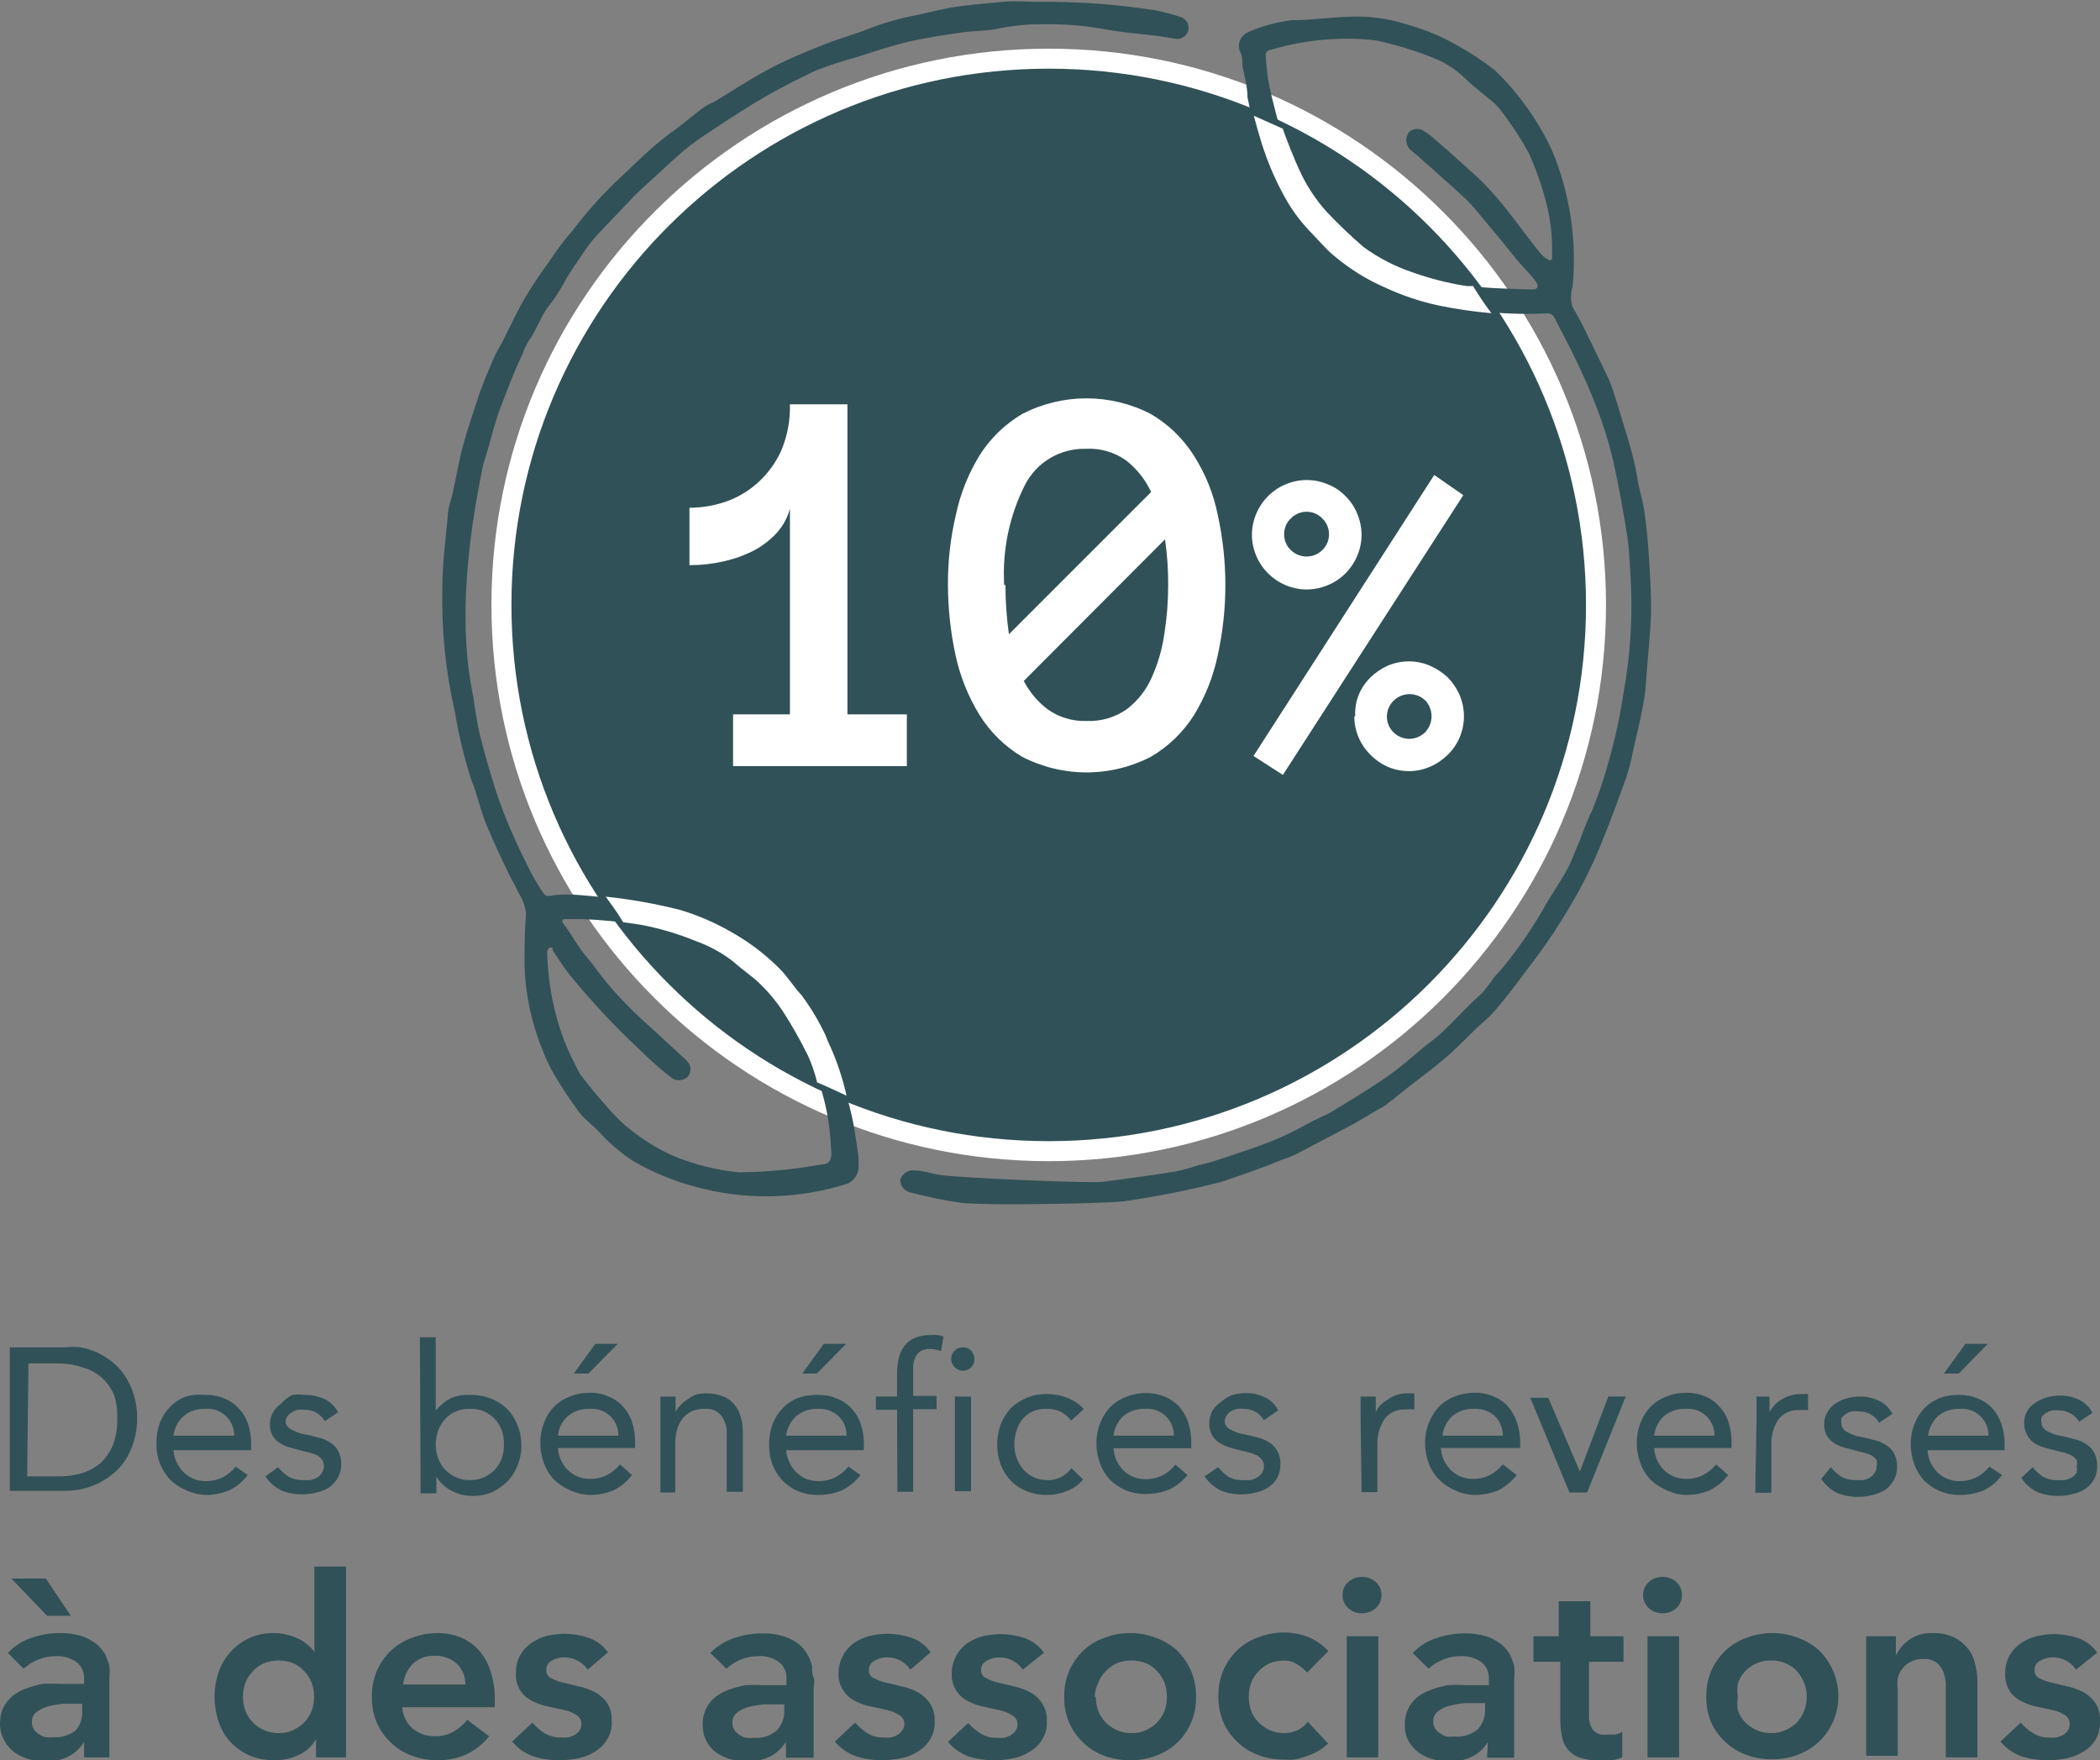 <svg width="105" height="88" viewBox="0 0 105 88" fill="none" xmlns="http://www.w3.org/2000/svg">
<rect x="0" y="0" width="105" height="88" fill="#808080" stroke="none"/>
<g clip-path="url(#clip0_347_60)">
<path d="M0.49 67.36H3.287C3.539 67.331 3.793 67.331 4.045 67.36C4.322 67.415 4.592 67.5 4.851 67.612C5.117 67.747 5.371 67.905 5.609 68.085C5.855 68.282 6.069 68.516 6.241 68.779C6.435 69.065 6.584 69.379 6.683 69.709C6.803 70.097 6.862 70.502 6.857 70.908C6.861 71.308 6.802 71.707 6.683 72.09C6.584 72.426 6.435 72.745 6.241 73.036C6.068 73.295 5.855 73.524 5.609 73.714C5.375 73.9 5.121 74.059 4.851 74.188C4.592 74.305 4.322 74.395 4.045 74.456C3.795 74.504 3.541 74.53 3.287 74.534H0.49V67.36ZM1.359 73.809H2.939C3.329 73.815 3.718 73.762 4.092 73.651C4.434 73.547 4.751 73.376 5.025 73.147C5.286 72.895 5.495 72.595 5.641 72.264C5.794 71.856 5.869 71.422 5.862 70.987C5.885 70.565 5.831 70.143 5.704 69.741C5.562 69.412 5.352 69.116 5.088 68.874C4.818 68.639 4.5 68.467 4.156 68.369C3.784 68.242 3.395 68.173 3.002 68.164H1.422L1.359 73.809Z" fill="#305157"/>
<path d="M12.387 73.745C12.138 74.076 11.813 74.341 11.439 74.518C11.062 74.67 10.659 74.745 10.254 74.739C9.902 74.72 9.558 74.629 9.243 74.471C8.951 74.346 8.687 74.164 8.468 73.935C8.26 73.697 8.094 73.425 7.979 73.13C7.869 72.817 7.815 72.486 7.821 72.153C7.819 71.804 7.878 71.457 7.994 71.128C8.111 70.827 8.289 70.554 8.516 70.324C8.733 70.101 8.998 69.928 9.29 69.819C9.613 69.728 9.952 69.701 10.285 69.74C10.6 69.731 10.913 69.79 11.202 69.914C11.479 70.018 11.727 70.186 11.928 70.403C12.144 70.627 12.306 70.896 12.402 71.191C12.515 71.532 12.568 71.889 12.56 72.248V72.5H8.674C8.686 72.708 8.74 72.912 8.832 73.099C8.911 73.281 9.023 73.447 9.164 73.588C9.3 73.726 9.461 73.839 9.638 73.919C9.832 74.002 10.042 74.045 10.254 74.045C10.56 74.055 10.863 73.99 11.139 73.856C11.389 73.723 11.609 73.541 11.786 73.32L12.387 73.745ZM11.707 71.775C11.71 71.588 11.674 71.403 11.601 71.232C11.527 71.06 11.418 70.906 11.281 70.78C11.144 70.653 10.981 70.557 10.804 70.498C10.627 70.438 10.44 70.416 10.254 70.434C9.863 70.418 9.48 70.547 9.179 70.797C8.899 71.052 8.719 71.399 8.674 71.775H11.707Z" fill="#305157"/>
<path d="M13.903 73.351C14.053 73.533 14.229 73.693 14.425 73.824C14.642 73.945 14.887 74.004 15.136 73.998H15.515C15.636 73.972 15.753 73.93 15.863 73.872C15.956 73.809 16.037 73.729 16.099 73.635C16.164 73.537 16.197 73.421 16.194 73.304C16.197 73.194 16.169 73.085 16.115 72.989C16.048 72.903 15.968 72.829 15.878 72.768C15.773 72.714 15.662 72.671 15.546 72.642L15.167 72.547L14.52 72.374C14.329 72.324 14.148 72.244 13.982 72.137C13.831 72.044 13.706 71.914 13.619 71.759C13.488 71.489 13.459 71.181 13.537 70.891C13.616 70.601 13.796 70.35 14.046 70.182C14.205 70 14.398 69.85 14.614 69.741C14.834 69.709 15.058 69.709 15.278 69.741C15.605 69.737 15.929 69.807 16.226 69.946C16.52 70.084 16.759 70.317 16.905 70.608L16.242 71.049C16.143 70.879 16.001 70.738 15.831 70.639C15.647 70.525 15.431 70.47 15.215 70.482C15.105 70.467 14.993 70.467 14.883 70.482C14.777 70.507 14.675 70.55 14.583 70.608C14.498 70.663 14.423 70.733 14.362 70.813C14.305 70.902 14.277 71.007 14.283 71.112C14.292 71.189 14.325 71.261 14.377 71.317C14.45 71.401 14.542 71.466 14.646 71.507C14.767 71.571 14.894 71.624 15.025 71.664L15.483 71.759L16.099 71.916C16.28 71.981 16.451 72.071 16.605 72.185C16.749 72.291 16.863 72.432 16.937 72.594C17.024 72.782 17.067 72.987 17.063 73.194C17.068 73.436 17.008 73.676 16.889 73.888C16.781 74.073 16.636 74.233 16.463 74.361C16.272 74.477 16.064 74.562 15.847 74.613C15.615 74.675 15.376 74.707 15.136 74.707C14.774 74.716 14.414 74.651 14.077 74.518C13.749 74.36 13.47 74.114 13.271 73.809L13.903 73.351Z" fill="#305157"/>
<path d="M20.996 66.856H21.786V70.514C21.997 70.262 22.254 70.053 22.544 69.899C22.859 69.77 23.2 69.716 23.54 69.741C23.891 69.735 24.24 69.799 24.567 69.93C24.868 70.047 25.142 70.224 25.372 70.451C25.591 70.684 25.763 70.957 25.878 71.255C26.006 71.576 26.07 71.918 26.068 72.264C26.072 72.604 26.007 72.942 25.878 73.257C25.766 73.557 25.594 73.831 25.372 74.061C25.15 74.28 24.894 74.461 24.614 74.597C24.314 74.724 23.992 74.788 23.666 74.787C23.268 74.798 22.874 74.7 22.529 74.503C22.23 74.344 21.983 74.103 21.818 73.809V74.66H21.028L20.996 66.856ZM21.786 72.216C21.785 72.454 21.828 72.689 21.912 72.91C21.986 73.122 22.105 73.316 22.26 73.478C22.419 73.645 22.61 73.777 22.822 73.866C23.034 73.956 23.262 74.001 23.492 73.998C23.737 74.003 23.98 73.955 24.203 73.856C24.404 73.764 24.586 73.635 24.741 73.478C24.895 73.316 25.014 73.122 25.088 72.91C25.167 72.688 25.204 72.453 25.199 72.216C25.203 71.975 25.166 71.735 25.088 71.507C25.009 71.298 24.891 71.105 24.741 70.939C24.586 70.782 24.404 70.654 24.203 70.561C23.978 70.468 23.736 70.425 23.492 70.435C23.262 70.424 23.033 70.464 22.82 70.551C22.607 70.638 22.416 70.771 22.26 70.939C22.11 71.105 21.992 71.298 21.912 71.507C21.83 71.734 21.787 71.975 21.786 72.216V72.216Z" fill="#305157"/>
<path d="M31.598 73.746C31.349 74.077 31.024 74.342 30.65 74.519C30.274 74.672 29.871 74.747 29.465 74.739C29.107 74.722 28.758 74.631 28.438 74.471C28.148 74.343 27.885 74.161 27.664 73.935C27.455 73.7 27.294 73.427 27.19 73.131C27.075 72.818 27.016 72.487 27.016 72.153C27.012 71.803 27.076 71.454 27.205 71.129C27.311 70.826 27.483 70.551 27.711 70.324C27.932 70.098 28.202 69.925 28.501 69.82C28.811 69.691 29.144 69.626 29.48 69.63C29.795 69.621 30.108 69.68 30.397 69.804C30.674 69.909 30.922 70.076 31.124 70.293C31.339 70.517 31.501 70.786 31.598 71.081C31.71 71.422 31.763 71.779 31.756 72.138V72.39H27.901C27.908 72.597 27.956 72.801 28.043 72.989C28.202 73.357 28.496 73.65 28.864 73.809C29.053 73.893 29.258 73.936 29.465 73.935C29.771 73.945 30.074 73.88 30.349 73.746C30.6 73.613 30.82 73.431 30.997 73.21L31.598 73.746ZM30.918 71.775C30.921 71.588 30.885 71.404 30.811 71.232C30.738 71.061 30.629 70.907 30.492 70.78C30.355 70.654 30.192 70.558 30.015 70.498C29.838 70.439 29.651 70.417 29.465 70.435C29.074 70.419 28.691 70.548 28.39 70.797C28.107 71.048 27.931 71.398 27.901 71.775H30.918ZM29.765 67.186H30.887L29.417 68.669H28.691L29.765 67.186Z" fill="#305157"/>
<path d="M33.02 70.955C33.02 70.734 33.02 70.529 33.02 70.34C33.02 70.151 33.02 69.978 33.02 69.82H33.778C33.778 69.946 33.778 70.072 33.778 70.198C33.778 70.324 33.778 70.466 33.778 70.608C33.831 70.477 33.912 70.359 34.015 70.261C34.113 70.147 34.23 70.05 34.362 69.978C34.482 69.88 34.615 69.8 34.757 69.741C34.936 69.682 35.123 69.655 35.31 69.662C35.591 69.655 35.87 69.703 36.132 69.804C36.352 69.884 36.548 70.02 36.701 70.198C36.863 70.377 36.977 70.594 37.032 70.829C37.111 71.084 37.148 71.35 37.143 71.617V74.582H36.337V71.728C36.362 71.391 36.267 71.056 36.069 70.782C35.972 70.66 35.846 70.564 35.702 70.504C35.559 70.443 35.402 70.419 35.247 70.435C35.014 70.423 34.781 70.466 34.568 70.561C34.389 70.651 34.232 70.781 34.11 70.939C33.983 71.114 33.892 71.313 33.841 71.523C33.78 71.77 33.754 72.025 33.762 72.28V74.613H33.02V70.955Z" fill="#305157"/>
<path d="M43.021 73.746C42.773 74.077 42.448 74.342 42.073 74.519C41.697 74.67 41.294 74.745 40.889 74.739C40.536 74.739 40.187 74.669 39.862 74.534C39.577 74.406 39.319 74.224 39.103 73.998C38.895 73.76 38.729 73.488 38.613 73.194C38.504 72.88 38.45 72.549 38.456 72.216C38.454 71.867 38.513 71.521 38.629 71.192C38.746 70.891 38.924 70.617 39.151 70.387C39.368 70.164 39.633 69.992 39.925 69.883C40.244 69.77 40.582 69.722 40.92 69.741C41.234 69.733 41.547 69.792 41.836 69.914C42.113 70.019 42.362 70.186 42.563 70.403C42.779 70.627 42.941 70.897 43.037 71.192C43.15 71.532 43.203 71.889 43.195 72.248V72.5H39.309C39.321 72.709 39.375 72.912 39.467 73.099C39.545 73.282 39.658 73.448 39.798 73.588C39.935 73.727 40.095 73.839 40.272 73.919C40.467 74.002 40.677 74.045 40.889 74.046C41.194 74.055 41.498 73.99 41.773 73.856C42.024 73.724 42.244 73.541 42.421 73.32L43.021 73.746ZM42.326 71.775C42.331 71.594 42.298 71.413 42.23 71.245C42.162 71.077 42.061 70.925 41.931 70.797C41.791 70.67 41.626 70.572 41.447 70.51C41.268 70.447 41.078 70.422 40.889 70.435C40.498 70.419 40.115 70.548 39.814 70.797C39.533 71.052 39.354 71.399 39.309 71.775H42.326ZM41.189 67.186H42.31L40.841 68.669H40.114L41.189 67.186Z" fill="#305157"/>
<path d="M44.853 70.481H43.795V69.819H44.853V68.731C44.847 68.461 44.873 68.191 44.932 67.927C44.979 67.698 45.076 67.483 45.217 67.296C45.35 67.115 45.53 66.973 45.738 66.886C46 66.784 46.279 66.736 46.56 66.745C46.664 66.73 46.771 66.73 46.876 66.745C46.979 66.757 47.08 66.784 47.176 66.823L47.05 67.549C46.877 67.484 46.696 67.446 46.512 67.438C46.343 67.436 46.175 67.474 46.023 67.549C45.914 67.625 45.827 67.728 45.77 67.848C45.705 67.993 45.668 68.148 45.659 68.306C45.659 68.479 45.659 68.668 45.659 68.873V69.788H46.828V70.45H45.659V74.581H44.869L44.853 70.481Z" fill="#305157"/>
<path d="M47.555 67.943C47.554 67.867 47.57 67.791 47.6 67.721C47.63 67.65 47.673 67.586 47.728 67.533C47.78 67.476 47.843 67.43 47.914 67.4C47.985 67.371 48.062 67.357 48.139 67.36C48.219 67.356 48.298 67.37 48.371 67.4C48.445 67.43 48.511 67.475 48.566 67.533C48.667 67.646 48.723 67.792 48.723 67.943C48.723 68.094 48.667 68.24 48.566 68.353C48.51 68.409 48.444 68.454 48.37 68.484C48.297 68.513 48.218 68.528 48.139 68.527C47.986 68.523 47.839 68.46 47.73 68.351C47.622 68.243 47.559 68.097 47.555 67.943V67.943ZM47.744 69.82H48.55V74.55H47.744V69.82Z" fill="#305157"/>
<path d="M53.558 71.018C53.406 70.83 53.218 70.675 53.005 70.561C52.796 70.472 52.569 70.428 52.342 70.435C52.098 70.425 51.856 70.468 51.631 70.561C51.434 70.65 51.26 70.786 51.125 70.955C50.987 71.122 50.885 71.315 50.825 71.523C50.754 71.747 50.717 71.981 50.715 72.216C50.715 72.677 50.877 73.124 51.173 73.478C51.32 73.641 51.501 73.772 51.702 73.862C51.903 73.951 52.121 73.998 52.342 73.998C52.581 74.007 52.818 73.957 53.033 73.853C53.248 73.748 53.434 73.592 53.574 73.399L54.159 73.967C53.939 74.227 53.656 74.428 53.337 74.55C53.021 74.676 52.683 74.74 52.342 74.739C51.995 74.743 51.652 74.679 51.331 74.55C51.034 74.433 50.765 74.256 50.541 74.03C50.322 73.796 50.151 73.523 50.035 73.225C49.919 72.902 49.86 72.56 49.861 72.216C49.861 71.873 49.92 71.531 50.035 71.207C50.156 70.912 50.327 70.64 50.541 70.403C50.768 70.18 51.036 70.004 51.331 69.883C51.652 69.754 51.995 69.689 52.342 69.694C52.688 69.691 53.031 69.755 53.353 69.883C53.676 69.997 53.965 70.192 54.19 70.45L53.558 71.018Z" fill="#305157"/>
<path d="M59.373 73.746C59.126 74.053 58.812 74.301 58.456 74.471C58.074 74.622 57.666 74.697 57.255 74.692C56.908 74.693 56.564 74.623 56.244 74.487C55.957 74.355 55.695 74.173 55.47 73.951C55.261 73.716 55.1 73.443 54.996 73.147C54.881 72.834 54.822 72.503 54.822 72.169C54.818 71.818 54.883 71.47 55.012 71.144C55.124 70.844 55.296 70.571 55.518 70.34C55.741 70.117 56.011 69.945 56.308 69.835C56.618 69.708 56.951 69.643 57.287 69.646C57.607 69.638 57.924 69.697 58.219 69.82C58.494 69.928 58.742 70.095 58.946 70.308C59.151 70.537 59.307 70.806 59.404 71.097C59.517 71.438 59.57 71.795 59.562 72.153V72.406H55.676C55.691 72.612 55.739 72.814 55.818 73.005C55.906 73.182 56.018 73.346 56.15 73.494C56.291 73.634 56.457 73.746 56.639 73.825C56.829 73.906 57.033 73.948 57.24 73.951C57.546 73.961 57.849 73.896 58.124 73.762C58.375 73.629 58.595 73.447 58.772 73.225L59.373 73.746ZM58.693 71.775C58.696 71.588 58.66 71.404 58.586 71.232C58.513 71.061 58.404 70.907 58.267 70.78C58.13 70.654 57.967 70.558 57.79 70.498C57.613 70.439 57.426 70.417 57.24 70.435C56.849 70.419 56.466 70.548 56.165 70.797C55.891 71.055 55.717 71.401 55.676 71.775H58.693Z" fill="#305157"/>
<path d="M60.906 73.351C61.054 73.529 61.224 73.688 61.411 73.824C61.634 73.947 61.885 74.007 62.138 73.998H62.502C62.624 73.975 62.741 73.932 62.849 73.872C62.951 73.814 63.038 73.733 63.102 73.635C63.166 73.537 63.199 73.421 63.197 73.304C63.201 73.191 63.168 73.08 63.102 72.989C63.035 72.903 62.955 72.829 62.865 72.768L62.549 72.642L62.17 72.547C61.951 72.501 61.735 72.443 61.522 72.374C61.331 72.327 61.149 72.247 60.985 72.137C60.829 72.045 60.699 71.915 60.606 71.759C60.503 71.57 60.454 71.358 60.464 71.144C60.467 70.929 60.521 70.719 60.621 70.529C60.725 70.358 60.865 70.213 61.032 70.103C61.203 69.948 61.401 69.825 61.617 69.741C61.833 69.678 62.056 69.646 62.28 69.646C62.608 69.639 62.933 69.709 63.228 69.851C63.526 69.985 63.766 70.22 63.908 70.513L63.197 71.002C63.093 70.827 62.946 70.682 62.768 70.582C62.59 70.482 62.389 70.431 62.186 70.434C62.076 70.419 61.964 70.419 61.854 70.434C61.743 70.46 61.636 70.502 61.538 70.561C61.454 70.612 61.384 70.682 61.333 70.766C61.271 70.853 61.238 70.958 61.238 71.065C61.236 71.158 61.27 71.249 61.333 71.317C61.405 71.401 61.497 71.466 61.601 71.507C61.726 71.574 61.859 71.627 61.996 71.664L62.454 71.759L63.055 71.916C63.237 71.977 63.408 72.068 63.56 72.185C63.704 72.291 63.818 72.432 63.892 72.595C63.987 72.779 64.03 72.986 64.018 73.194C64.028 73.435 63.973 73.674 63.86 73.888C63.752 74.077 63.6 74.239 63.418 74.361C63.23 74.482 63.021 74.568 62.802 74.613C62.576 74.676 62.342 74.708 62.107 74.707C61.739 74.716 61.374 74.651 61.032 74.518C60.71 74.351 60.433 74.107 60.227 73.809L60.906 73.351Z" fill="#305157"/>
<path d="M68.031 70.955C68.031 70.734 68.031 70.529 68.031 70.34C68.031 70.151 68.031 69.978 68.031 69.82H68.79C68.782 69.946 68.782 70.072 68.79 70.198C68.79 70.34 68.79 70.466 68.79 70.608C68.842 70.48 68.917 70.363 69.011 70.261C69.117 70.15 69.24 70.054 69.374 69.978C69.513 69.874 69.668 69.794 69.832 69.741C70.01 69.682 70.198 69.655 70.385 69.662H70.559H70.717V70.466C70.575 70.451 70.432 70.451 70.29 70.466C70.085 70.45 69.878 70.486 69.69 70.572C69.502 70.657 69.339 70.789 69.216 70.955C68.967 71.345 68.845 71.802 68.869 72.264V74.597H68.079L68.031 70.955Z" fill="#305157"/>
<path d="M75.836 73.746C75.581 74.07 75.257 74.334 74.888 74.519C74.506 74.67 74.098 74.745 73.687 74.74C73.335 74.721 72.991 74.629 72.676 74.472C72.391 74.343 72.134 74.161 71.918 73.936C71.698 73.706 71.531 73.431 71.428 73.131C71.313 72.818 71.254 72.487 71.254 72.154C71.25 71.803 71.314 71.455 71.444 71.129C71.561 70.832 71.733 70.559 71.949 70.325C72.173 70.101 72.442 69.929 72.739 69.82C73.05 69.692 73.383 69.628 73.719 69.631C74.038 69.621 74.356 69.68 74.651 69.804C74.928 69.909 75.177 70.076 75.378 70.293C75.582 70.522 75.738 70.79 75.836 71.082C75.954 71.421 76.012 71.778 76.01 72.138V72.39H72.044C72.059 72.596 72.107 72.799 72.186 72.989C72.275 73.166 72.386 73.331 72.518 73.478C72.659 73.618 72.825 73.731 73.008 73.809C73.198 73.89 73.402 73.933 73.608 73.936C73.914 73.945 74.218 73.88 74.493 73.746C74.743 73.614 74.964 73.431 75.141 73.21L75.836 73.746ZM75.141 71.775C75.143 71.41 75.001 71.059 74.746 70.798C74.603 70.669 74.436 70.57 74.254 70.508C74.072 70.446 73.879 70.421 73.687 70.435C73.296 70.419 72.914 70.548 72.613 70.798C72.338 71.055 72.164 71.402 72.123 71.775H75.141Z" fill="#305157"/>
<path d="M79.358 74.613H78.473L76.514 69.882H77.414L78.994 73.572L80.416 69.819H81.285L79.358 74.613Z" fill="#305157"/>
<path d="M86.404 73.746C86.156 74.077 85.83 74.342 85.456 74.519C85.08 74.672 84.677 74.747 84.271 74.739C83.919 74.721 83.575 74.629 83.26 74.471C82.973 74.339 82.711 74.158 82.486 73.935C82.277 73.701 82.116 73.427 82.012 73.131C81.897 72.818 81.838 72.487 81.838 72.153C81.834 71.803 81.898 71.455 82.028 71.129C82.139 70.829 82.311 70.555 82.533 70.324C82.757 70.101 83.026 69.929 83.323 69.82C83.633 69.691 83.967 69.626 84.303 69.631C84.622 69.623 84.94 69.682 85.235 69.804C85.507 69.909 85.751 70.076 85.946 70.293C86.161 70.517 86.323 70.786 86.42 71.081C86.532 71.422 86.586 71.779 86.578 72.138V72.39H82.707C82.722 72.596 82.77 72.798 82.849 72.989C82.932 73.169 83.044 73.335 83.181 73.478C83.322 73.618 83.488 73.731 83.671 73.809C83.86 73.893 84.064 73.936 84.271 73.935C84.577 73.945 84.881 73.88 85.156 73.746C85.406 73.614 85.627 73.431 85.804 73.21L86.404 73.746ZM85.725 71.775C85.728 71.589 85.691 71.404 85.618 71.232C85.544 71.061 85.436 70.907 85.298 70.78C85.161 70.654 84.999 70.558 84.822 70.498C84.645 70.439 84.457 70.417 84.271 70.435C83.88 70.419 83.498 70.548 83.197 70.797C82.922 71.055 82.748 71.401 82.707 71.775H85.725Z" fill="#305157"/>
<path d="M87.827 70.955C87.827 70.734 87.827 70.529 87.827 70.34C87.827 70.151 87.827 69.977 87.827 69.82H88.475C88.475 69.946 88.475 70.072 88.475 70.198C88.475 70.324 88.475 70.466 88.475 70.608C88.607 70.348 88.81 70.129 89.059 69.977C89.2 69.885 89.355 69.816 89.517 69.772C89.695 69.713 89.883 69.687 90.07 69.693H90.244H90.402V70.498C90.26 70.482 90.117 70.482 89.975 70.498C89.77 70.481 89.563 70.518 89.375 70.603C89.187 70.689 89.024 70.82 88.901 70.986C88.657 71.378 88.541 71.835 88.569 72.295V74.629H87.764L87.827 70.955Z" fill="#305157"/>
<path d="M91.538 73.352C91.689 73.533 91.864 73.693 92.06 73.825C92.277 73.945 92.522 74.004 92.771 73.998H93.15C93.271 73.972 93.388 73.93 93.498 73.872C93.591 73.809 93.672 73.729 93.734 73.635C93.799 73.537 93.832 73.421 93.829 73.304C93.857 73.201 93.857 73.092 93.829 72.989C93.762 72.903 93.682 72.829 93.592 72.768C93.487 72.714 93.376 72.671 93.26 72.642L92.881 72.547L92.234 72.374C92.043 72.324 91.862 72.244 91.696 72.137C91.545 72.044 91.42 71.914 91.333 71.759C91.202 71.489 91.173 71.181 91.251 70.891C91.33 70.601 91.51 70.35 91.76 70.182C91.931 70.059 92.124 69.968 92.328 69.914C92.544 69.851 92.767 69.819 92.992 69.82C93.319 69.816 93.643 69.886 93.94 70.024C94.234 70.163 94.474 70.396 94.619 70.687L93.956 71.128C93.857 70.958 93.715 70.817 93.545 70.718C93.36 70.606 93.145 70.551 92.929 70.561C92.819 70.545 92.707 70.545 92.597 70.561C92.491 70.586 92.389 70.629 92.297 70.687C92.212 70.742 92.137 70.811 92.076 70.892C92.052 70.99 92.052 71.093 92.076 71.191C92.073 71.284 92.108 71.375 92.17 71.444C92.243 71.528 92.335 71.593 92.439 71.633C92.56 71.698 92.687 71.75 92.818 71.79L93.276 71.885L93.892 72.043C94.073 72.107 94.244 72.197 94.398 72.311C94.542 72.417 94.656 72.558 94.73 72.721C94.817 72.908 94.86 73.113 94.856 73.32C94.861 73.562 94.801 73.802 94.682 74.014C94.574 74.199 94.429 74.36 94.256 74.487C94.065 74.603 93.857 74.688 93.64 74.739C93.408 74.801 93.169 74.833 92.929 74.834C92.567 74.842 92.207 74.778 91.87 74.644C91.541 74.486 91.263 74.241 91.064 73.935L91.538 73.352Z" fill="#305157"/>
<path d="M100.103 73.746C99.857 74.073 99.538 74.337 99.171 74.519C98.789 74.669 98.381 74.744 97.97 74.739C97.623 74.74 97.279 74.67 96.959 74.534C96.672 74.402 96.41 74.221 96.185 73.998C95.976 73.763 95.815 73.49 95.711 73.194C95.596 72.881 95.537 72.55 95.537 72.216C95.533 71.866 95.597 71.518 95.727 71.192C95.838 70.892 96.01 70.618 96.233 70.387C96.456 70.164 96.725 69.992 97.022 69.883C97.321 69.777 97.638 69.729 97.954 69.741C98.274 69.733 98.592 69.792 98.887 69.914C99.162 70.023 99.41 70.189 99.613 70.403C99.818 70.632 99.974 70.9 100.072 71.192C100.184 71.532 100.238 71.889 100.23 72.248V72.5H96.375C96.39 72.706 96.438 72.909 96.517 73.099C96.605 73.276 96.717 73.441 96.849 73.588C96.99 73.728 97.156 73.841 97.338 73.919C97.527 74.004 97.732 74.047 97.939 74.046C98.245 74.055 98.548 73.99 98.823 73.856C99.074 73.724 99.294 73.541 99.471 73.32L100.103 73.746ZM99.424 71.775C99.427 71.588 99.391 71.404 99.317 71.232C99.244 71.061 99.135 70.907 98.998 70.78C98.86 70.654 98.698 70.558 98.521 70.498C98.344 70.439 98.156 70.417 97.97 70.435C97.58 70.419 97.197 70.548 96.896 70.797C96.621 71.055 96.448 71.401 96.406 71.775H99.424ZM98.27 67.186H99.392L97.939 68.669H97.196L98.27 67.186Z" fill="#305157"/>
<path d="M101.635 73.351C101.776 73.536 101.947 73.696 102.141 73.824C102.363 73.947 102.614 74.006 102.867 73.998H103.231C103.352 73.972 103.469 73.93 103.578 73.872C103.677 73.81 103.763 73.73 103.831 73.635C103.857 73.526 103.857 73.413 103.831 73.304C103.866 73.202 103.866 73.091 103.831 72.989C103.764 72.903 103.684 72.829 103.594 72.768L103.278 72.642L102.883 72.547L102.236 72.374C102.045 72.324 101.864 72.244 101.698 72.137C101.462 71.958 101.298 71.701 101.234 71.412C101.17 71.124 101.212 70.822 101.351 70.56C101.449 70.386 101.591 70.24 101.762 70.135C101.935 70.014 102.127 69.923 102.33 69.867C102.546 69.804 102.769 69.772 102.994 69.772C103.322 69.765 103.646 69.835 103.942 69.977C104.239 70.111 104.48 70.346 104.621 70.639L103.958 71.081C103.854 70.905 103.706 70.76 103.529 70.661C103.351 70.561 103.15 70.51 102.946 70.513C102.836 70.498 102.725 70.498 102.615 70.513C102.503 70.536 102.396 70.579 102.299 70.639C102.214 70.695 102.139 70.764 102.078 70.844C102.054 70.943 102.054 71.045 102.078 71.144C102.076 71.237 102.109 71.327 102.172 71.396C102.245 71.48 102.337 71.545 102.441 71.585C102.566 71.653 102.699 71.706 102.836 71.743L103.294 71.838L103.894 71.995C104.077 72.056 104.248 72.146 104.4 72.263C104.544 72.37 104.658 72.511 104.732 72.673C104.819 72.861 104.862 73.066 104.858 73.272C104.868 73.513 104.813 73.753 104.7 73.966C104.592 74.156 104.44 74.318 104.258 74.439C104.07 74.561 103.861 74.646 103.642 74.692C103.415 74.755 103.181 74.787 102.946 74.786C102.579 74.794 102.214 74.73 101.872 74.597C101.543 74.439 101.265 74.193 101.066 73.887L101.635 73.351Z" fill="#305157"/>
<path d="M4.203 87.086C4.006 87.416 3.714 87.679 3.366 87.843C3.018 87.999 2.64 88.074 2.26 88.063C1.982 88.067 1.705 88.029 1.438 87.953C1.191 87.878 0.957 87.766 0.743 87.622C0.534 87.472 0.362 87.278 0.237 87.054C0.081 86.792 -0.001 86.492 0 86.187C-0.005 85.899 0.054 85.613 0.174 85.351C0.292 85.128 0.453 84.929 0.648 84.768C0.858 84.61 1.093 84.487 1.343 84.405C1.604 84.306 1.874 84.232 2.149 84.184C2.433 84.169 2.718 84.169 3.002 84.184H4.203V83.932C4.211 83.769 4.179 83.606 4.111 83.458C4.042 83.309 3.938 83.18 3.808 83.081C3.514 82.885 3.166 82.785 2.813 82.797C2.504 82.795 2.198 82.854 1.912 82.97C1.643 83.075 1.396 83.231 1.185 83.428L0.395 82.639C0.718 82.289 1.126 82.028 1.58 81.882C2.027 81.725 2.497 81.645 2.971 81.646C3.339 81.638 3.707 81.686 4.061 81.788C4.321 81.875 4.567 82.003 4.787 82.166C4.969 82.312 5.124 82.488 5.246 82.686C5.339 82.878 5.414 83.079 5.467 83.286C5.489 83.48 5.489 83.675 5.467 83.869C5.467 84.058 5.467 84.232 5.467 84.374V87.858H4.203V87.086ZM3.539 80.779H2.354L0.569 78.918H2.291L3.539 80.779ZM4.108 85.178H3.16C2.91 85.203 2.662 85.245 2.418 85.304C2.206 85.359 2.007 85.456 1.833 85.588C1.754 85.645 1.692 85.722 1.65 85.81C1.609 85.898 1.59 85.995 1.596 86.092C1.591 86.22 1.624 86.346 1.691 86.455C1.755 86.553 1.841 86.634 1.944 86.692C2.041 86.769 2.154 86.823 2.275 86.849C2.401 86.864 2.529 86.864 2.655 86.849C2.861 86.867 3.069 86.844 3.267 86.782C3.465 86.72 3.649 86.62 3.808 86.487C4.03 86.211 4.138 85.861 4.108 85.509V85.178Z" fill="#305157"/>
<path d="M15.8 86.943C15.604 87.303 15.292 87.587 14.915 87.748C14.539 87.921 14.128 88.008 13.714 88C13.286 88.006 12.862 87.926 12.466 87.763C12.111 87.598 11.789 87.368 11.518 87.085C11.254 86.794 11.055 86.45 10.934 86.076C10.66 85.268 10.66 84.393 10.934 83.585C11.066 83.213 11.27 82.87 11.534 82.576C11.795 82.288 12.112 82.058 12.466 81.898C12.837 81.725 13.242 81.639 13.651 81.645C13.907 81.642 14.162 81.674 14.409 81.74C14.612 81.792 14.808 81.866 14.994 81.961C15.275 82.115 15.522 82.325 15.721 82.576V82.576V78.318H17.3V87.858H15.8V86.943ZM12.15 84.831C12.147 85.061 12.184 85.291 12.261 85.508C12.342 85.725 12.465 85.924 12.624 86.092C12.781 86.258 12.969 86.392 13.177 86.486C13.414 86.597 13.674 86.651 13.935 86.644C14.192 86.652 14.447 86.598 14.678 86.486C14.886 86.392 15.074 86.258 15.231 86.092C15.39 85.924 15.513 85.725 15.594 85.508C15.741 85.068 15.741 84.593 15.594 84.152C15.513 83.936 15.39 83.737 15.231 83.569C15.075 83.398 14.887 83.259 14.678 83.159C14.443 83.062 14.19 83.014 13.935 83.017C13.675 83.013 13.417 83.061 13.177 83.159C12.968 83.259 12.78 83.398 12.624 83.569C12.465 83.737 12.342 83.936 12.261 84.152C12.184 84.37 12.147 84.6 12.15 84.831V84.831Z" fill="#305157"/>
<path d="M20.111 85.351C20.138 85.763 20.325 86.148 20.633 86.423C20.945 86.675 21.337 86.809 21.738 86.802C22.071 86.814 22.399 86.732 22.686 86.565C22.947 86.415 23.178 86.217 23.366 85.982L24.456 86.802C24.139 87.2 23.733 87.519 23.271 87.732C22.836 87.914 22.368 88.005 21.896 88C21.455 88.007 21.015 87.933 20.601 87.779C20.212 87.64 19.856 87.419 19.558 87.133C19.256 86.853 19.014 86.516 18.847 86.139C18.671 85.726 18.584 85.28 18.595 84.831C18.584 84.381 18.671 83.935 18.847 83.522C19.015 83.142 19.257 82.799 19.558 82.513C19.857 82.231 20.212 82.016 20.601 81.882C21.014 81.723 21.454 81.643 21.896 81.646C22.292 81.644 22.683 81.719 23.05 81.866C23.393 82.015 23.7 82.236 23.95 82.513C24.21 82.81 24.404 83.16 24.519 83.538C24.672 83.99 24.747 84.464 24.74 84.941V85.351H20.111ZM23.271 84.216C23.274 84.022 23.238 83.831 23.164 83.652C23.091 83.473 22.982 83.311 22.845 83.175C22.536 82.903 22.134 82.761 21.723 82.781C21.526 82.772 21.33 82.802 21.145 82.869C20.961 82.937 20.792 83.041 20.648 83.175C20.369 83.455 20.196 83.823 20.159 84.216H23.271Z" fill="#305157"/>
<path d="M29.385 83.474C29.254 83.282 29.078 83.125 28.871 83.017C28.664 82.91 28.433 82.856 28.2 82.859C27.99 82.858 27.783 82.912 27.6 83.017C27.509 83.061 27.433 83.131 27.383 83.218C27.332 83.305 27.309 83.405 27.316 83.506C27.311 83.588 27.331 83.669 27.374 83.739C27.416 83.809 27.478 83.865 27.553 83.9C27.742 84 27.944 84.074 28.153 84.121L28.943 84.31C29.218 84.369 29.483 84.465 29.733 84.594C29.979 84.719 30.191 84.904 30.349 85.13C30.523 85.408 30.606 85.733 30.586 86.06C30.603 86.382 30.52 86.701 30.349 86.975C30.199 87.219 29.993 87.424 29.749 87.574C29.491 87.733 29.208 87.845 28.911 87.905C28.599 87.968 28.282 87.999 27.963 88C27.524 88.004 27.087 87.941 26.668 87.81C26.254 87.665 25.888 87.408 25.609 87.069L26.62 86.123C26.798 86.331 27.006 86.512 27.237 86.659C27.487 86.801 27.771 86.872 28.058 86.864C28.168 86.88 28.28 86.88 28.39 86.864C28.507 86.842 28.619 86.799 28.722 86.738C28.823 86.686 28.91 86.611 28.975 86.517C29.038 86.425 29.072 86.314 29.069 86.202C29.075 86.112 29.055 86.022 29.014 85.941C28.972 85.861 28.909 85.793 28.832 85.745C28.644 85.624 28.435 85.539 28.216 85.493L27.426 85.319C27.151 85.27 26.884 85.18 26.636 85.051C26.366 84.931 26.14 84.73 25.99 84.475C25.84 84.221 25.773 83.926 25.799 83.632C25.788 83.33 25.859 83.03 26.004 82.765C26.136 82.518 26.326 82.307 26.557 82.15C26.793 81.985 27.054 81.863 27.331 81.787C27.627 81.719 27.929 81.682 28.232 81.677C28.64 81.682 29.046 81.751 29.433 81.882C29.821 82.018 30.158 82.272 30.396 82.607L29.385 83.474Z" fill="#305157"/>
<path d="M39.292 87.085C39.09 87.412 38.8 87.674 38.454 87.842C38.107 87.997 37.729 88.072 37.349 88.063C37.071 88.066 36.794 88.029 36.527 87.953C36.274 87.881 36.034 87.769 35.816 87.621C35.6 87.464 35.426 87.257 35.308 87.019C35.19 86.78 35.131 86.516 35.137 86.25C35.123 85.961 35.183 85.674 35.31 85.414C35.419 85.184 35.582 84.984 35.784 84.831C35.989 84.673 36.219 84.55 36.464 84.468C36.731 84.37 37.005 84.297 37.285 84.247C37.569 84.232 37.854 84.232 38.138 84.247H39.323V83.932C39.336 83.768 39.306 83.604 39.237 83.455C39.168 83.306 39.062 83.177 38.928 83.08C38.638 82.877 38.287 82.777 37.933 82.796C37.625 82.798 37.319 82.856 37.032 82.97C36.77 83.079 36.529 83.234 36.322 83.427L35.516 82.639C35.845 82.3 36.252 82.046 36.701 81.898C37.153 81.74 37.628 81.66 38.107 81.661C38.47 81.652 38.833 81.7 39.181 81.803C39.447 81.89 39.697 82.018 39.924 82.182C40.101 82.328 40.251 82.504 40.366 82.702C40.472 82.89 40.552 83.091 40.603 83.301C40.603 83.506 40.603 83.695 40.682 83.885C40.761 84.074 40.682 84.247 40.682 84.389V87.874H39.307L39.292 87.085ZM39.213 85.209H38.186C37.936 85.233 37.687 85.275 37.443 85.335C37.231 85.388 37.032 85.485 36.859 85.619C36.78 85.677 36.717 85.753 36.676 85.841C36.635 85.929 36.616 86.026 36.622 86.124C36.617 86.251 36.65 86.377 36.717 86.486C36.779 86.58 36.86 86.66 36.953 86.723C37.056 86.8 37.175 86.854 37.301 86.88C37.427 86.896 37.554 86.896 37.68 86.88C37.887 86.898 38.095 86.876 38.293 86.814C38.491 86.751 38.675 86.651 38.834 86.518C38.964 86.382 39.065 86.221 39.13 86.045C39.195 85.868 39.223 85.68 39.213 85.493V85.209Z" fill="#305157"/>
<path d="M45.516 83.474C45.389 83.279 45.212 83.119 45.005 83.011C44.797 82.904 44.565 82.851 44.331 82.859C44.126 82.857 43.923 82.912 43.747 83.017C43.651 83.057 43.571 83.125 43.517 83.213C43.463 83.301 43.439 83.403 43.447 83.506C43.441 83.59 43.462 83.674 43.508 83.744C43.553 83.815 43.62 83.87 43.699 83.9C43.888 84.003 44.09 84.077 44.3 84.121L45.09 84.31C45.364 84.371 45.629 84.467 45.88 84.594C46.118 84.724 46.324 84.907 46.48 85.13C46.659 85.406 46.748 85.731 46.733 86.06C46.749 86.382 46.666 86.701 46.496 86.975C46.344 87.223 46.132 87.429 45.88 87.574C45.625 87.738 45.34 87.85 45.042 87.905C44.735 87.967 44.423 87.999 44.11 88C43.671 88.004 43.234 87.941 42.815 87.81C42.396 87.665 42.025 87.409 41.74 87.069L42.751 86.123C42.938 86.328 43.151 86.508 43.383 86.659C43.626 86.805 43.906 86.876 44.189 86.864C44.304 86.88 44.421 86.88 44.537 86.864C44.653 86.839 44.765 86.796 44.868 86.738C44.962 86.682 45.043 86.607 45.105 86.517C45.181 86.43 45.22 86.317 45.216 86.202C45.22 86.11 45.198 86.019 45.154 85.938C45.109 85.858 45.043 85.791 44.963 85.745C44.779 85.627 44.576 85.542 44.363 85.493L43.573 85.319C43.297 85.273 43.03 85.182 42.783 85.051C42.514 84.928 42.289 84.726 42.137 84.473C41.984 84.22 41.912 83.927 41.93 83.632C41.931 83.343 42 83.058 42.132 82.801C42.264 82.543 42.454 82.32 42.688 82.15C42.929 81.985 43.196 81.863 43.478 81.787C43.773 81.718 44.075 81.681 44.379 81.677C44.787 81.683 45.192 81.753 45.579 81.882C45.966 82.014 46.299 82.269 46.527 82.607L45.516 83.474Z" fill="#305157"/>
<path d="M51.141 83.475C51.008 83.28 50.829 83.122 50.619 83.014C50.409 82.907 50.176 82.854 49.94 82.86C49.735 82.861 49.533 82.915 49.356 83.018C49.262 83.059 49.183 83.128 49.129 83.216C49.075 83.303 49.05 83.404 49.055 83.507C49.052 83.59 49.075 83.673 49.12 83.743C49.165 83.814 49.231 83.869 49.308 83.901C49.497 84.001 49.699 84.075 49.908 84.122L50.699 84.311C50.973 84.37 51.239 84.465 51.488 84.595C51.732 84.719 51.938 84.903 52.089 85.131C52.275 85.404 52.364 85.731 52.342 86.061C52.358 86.383 52.275 86.702 52.105 86.976C51.953 87.224 51.741 87.43 51.488 87.575C51.234 87.739 50.949 87.851 50.651 87.906C50.344 87.969 50.032 88.001 49.719 88.001C49.28 88.005 48.843 87.942 48.423 87.811C48.026 87.659 47.672 87.41 47.397 87.086L48.408 86.14C48.595 86.345 48.807 86.525 49.04 86.676C49.287 86.823 49.573 86.895 49.861 86.881C49.971 86.897 50.083 86.897 50.193 86.881C50.31 86.858 50.422 86.816 50.525 86.755C50.623 86.699 50.709 86.624 50.778 86.534C50.841 86.442 50.875 86.331 50.872 86.219C50.878 86.126 50.857 86.034 50.812 85.954C50.767 85.873 50.701 85.806 50.62 85.761C50.437 85.641 50.233 85.555 50.019 85.509L49.229 85.336C48.954 85.287 48.687 85.197 48.439 85.068C48.17 84.944 47.945 84.743 47.793 84.49C47.641 84.237 47.569 83.943 47.586 83.649C47.587 83.359 47.657 83.075 47.788 82.817C47.92 82.56 48.111 82.337 48.344 82.166C48.585 82.002 48.852 81.879 49.134 81.804C49.43 81.736 49.732 81.699 50.035 81.693C50.443 81.7 50.848 81.769 51.236 81.898C51.624 82.035 51.961 82.288 52.199 82.624L51.141 83.475Z" fill="#305157"/>
<path d="M53.212 84.831C53.202 84.381 53.288 83.935 53.465 83.522C53.633 83.142 53.874 82.799 54.175 82.513C54.474 82.231 54.83 82.016 55.218 81.882C55.632 81.723 56.071 81.643 56.514 81.646C56.951 81.643 57.386 81.724 57.793 81.882C58.184 82.021 58.544 82.235 58.852 82.513C59.145 82.803 59.381 83.145 59.547 83.522C59.724 83.935 59.81 84.381 59.8 84.831C59.812 85.259 59.734 85.686 59.571 86.082C59.408 86.479 59.163 86.837 58.852 87.133C58.545 87.416 58.186 87.636 57.793 87.779C57.385 87.933 56.95 88.008 56.514 88C56.072 88.007 55.633 87.933 55.218 87.779C54.829 87.64 54.473 87.419 54.175 87.133C53.873 86.853 53.631 86.516 53.465 86.139C53.288 85.726 53.202 85.28 53.212 84.831V84.831ZM54.792 84.831C54.788 85.061 54.826 85.291 54.902 85.509C54.983 85.725 55.107 85.924 55.266 86.092C55.425 86.255 55.613 86.388 55.819 86.486C56.056 86.597 56.315 86.651 56.577 86.644C56.834 86.652 57.089 86.598 57.319 86.486C57.53 86.397 57.719 86.262 57.872 86.092C58.031 85.924 58.155 85.725 58.236 85.509C58.383 85.069 58.383 84.593 58.236 84.153C58.155 83.936 58.031 83.738 57.872 83.569C57.721 83.394 57.532 83.254 57.319 83.159C57.084 83.062 56.831 83.014 56.577 83.017C56.317 83.013 56.059 83.061 55.819 83.159C55.612 83.263 55.425 83.402 55.266 83.569C55.107 83.738 54.983 83.936 54.902 84.153C54.804 84.367 54.745 84.596 54.728 84.831H54.792Z" fill="#305157"/>
<path d="M65.36 83.617C65.199 83.442 65.013 83.294 64.807 83.175C64.63 83.072 64.428 83.018 64.223 83.018C63.963 83.013 63.705 83.061 63.464 83.16C63.258 83.264 63.071 83.402 62.911 83.57C62.752 83.738 62.629 83.936 62.548 84.153C62.401 84.593 62.401 85.069 62.548 85.509C62.629 85.726 62.752 85.924 62.911 86.092C63.071 86.255 63.258 86.388 63.464 86.487C63.701 86.597 63.961 86.651 64.223 86.644C64.446 86.643 64.667 86.595 64.871 86.502C65.077 86.406 65.257 86.26 65.392 86.077L66.403 87.165C66.089 87.47 65.703 87.692 65.281 87.811C65.092 87.884 64.897 87.936 64.697 87.969C64.539 87.982 64.38 87.982 64.223 87.969C63.781 87.976 63.342 87.901 62.927 87.748C62.538 87.609 62.182 87.388 61.885 87.102C61.582 86.822 61.34 86.484 61.173 86.108C60.997 85.695 60.911 85.249 60.921 84.799C60.911 84.35 60.997 83.904 61.173 83.491C61.342 83.111 61.583 82.768 61.885 82.481C62.183 82.2 62.539 81.985 62.927 81.851C63.34 81.692 63.78 81.612 64.223 81.614C64.622 81.62 65.018 81.695 65.392 81.835C65.783 81.991 66.134 82.234 66.419 82.545L65.36 83.617Z" fill="#305157"/>
<path d="M67.129 79.737C67.126 79.619 67.148 79.501 67.194 79.392C67.241 79.284 67.31 79.186 67.398 79.106C67.49 79.017 67.599 78.948 67.718 78.901C67.837 78.855 67.965 78.834 68.093 78.838C68.349 78.83 68.598 78.921 68.788 79.091C68.879 79.172 68.952 79.272 69.001 79.383C69.05 79.495 69.074 79.615 69.073 79.737C69.077 79.862 69.053 79.985 69.004 80.1C68.955 80.214 68.881 80.317 68.788 80.4C68.598 80.57 68.349 80.66 68.093 80.652C67.965 80.656 67.837 80.635 67.718 80.589C67.599 80.543 67.49 80.473 67.398 80.384C67.31 80.301 67.24 80.201 67.194 80.089C67.148 79.978 67.126 79.858 67.129 79.737V79.737ZM67.335 81.803H68.915V87.858H67.335V81.803Z" fill="#305157"/>
<path d="M74.397 87.085C74.2 87.415 73.909 87.679 73.56 87.842C73.213 87.998 72.835 88.074 72.454 88.063C72.176 88.066 71.9 88.029 71.632 87.952C71.385 87.877 71.151 87.766 70.937 87.621C70.733 87.467 70.561 87.274 70.432 87.054C70.303 86.805 70.238 86.529 70.242 86.249C70.229 85.978 70.281 85.708 70.394 85.462C70.506 85.215 70.677 84.998 70.89 84.83C71.1 84.672 71.335 84.55 71.585 84.468C71.851 84.368 72.126 84.294 72.407 84.247C72.691 84.23 72.976 84.23 73.26 84.247H74.445V83.932C74.453 83.768 74.421 83.606 74.352 83.457C74.284 83.309 74.18 83.18 74.05 83.08C73.756 82.884 73.408 82.785 73.054 82.796C72.746 82.794 72.44 82.853 72.154 82.97C71.885 83.075 71.638 83.23 71.427 83.427L70.637 82.639C70.962 82.294 71.37 82.038 71.822 81.897C72.269 81.74 72.739 81.66 73.212 81.661C73.581 81.653 73.948 81.701 74.302 81.803C74.565 81.887 74.81 82.015 75.029 82.181C75.215 82.323 75.371 82.499 75.487 82.702C75.581 82.893 75.655 83.094 75.709 83.301C75.731 83.495 75.731 83.69 75.709 83.884C75.709 84.073 75.709 84.247 75.709 84.389V87.874H74.35L74.397 87.085ZM74.255 85.146H73.228C72.983 85.17 72.74 85.212 72.501 85.272C72.284 85.323 72.079 85.42 71.901 85.556C71.823 85.613 71.76 85.69 71.718 85.778C71.677 85.866 71.658 85.963 71.664 86.06C71.659 86.188 71.692 86.314 71.759 86.423C71.823 86.521 71.91 86.602 72.012 86.659C72.109 86.737 72.222 86.791 72.344 86.817C72.469 86.832 72.597 86.832 72.723 86.817C72.932 86.837 73.143 86.816 73.344 86.753C73.545 86.691 73.731 86.589 73.892 86.454C74.125 86.194 74.255 85.858 74.255 85.508V85.146Z" fill="#305157"/>
<path d="M76.672 83.08V81.803H77.936V80.053H79.516V81.803H81.175V83.08H79.453V85.729C79.433 85.983 79.493 86.237 79.626 86.454C79.704 86.552 79.806 86.629 79.923 86.676C80.039 86.723 80.165 86.739 80.29 86.722H80.732C80.867 86.7 80.995 86.652 81.111 86.581V87.858C80.924 87.935 80.728 87.988 80.527 88.016C80.322 88.03 80.116 88.03 79.911 88.016C79.6 88.015 79.291 87.967 78.994 87.874C78.759 87.798 78.55 87.655 78.394 87.464C78.238 87.273 78.135 87.044 78.094 86.801C78.032 86.49 78.006 86.173 78.015 85.855V83.08H76.672Z" fill="#305157"/>
<path d="M82.154 79.738C82.155 79.62 82.179 79.504 82.225 79.395C82.271 79.287 82.338 79.189 82.423 79.107C82.61 78.93 82.86 78.833 83.118 78.839C83.245 78.833 83.371 78.853 83.491 78.896C83.61 78.939 83.72 79.005 83.813 79.091C83.904 79.172 83.977 79.272 84.026 79.384C84.075 79.495 84.099 79.616 84.098 79.738C84.102 79.862 84.078 79.986 84.029 80.1C83.98 80.215 83.906 80.317 83.813 80.4C83.72 80.486 83.61 80.552 83.491 80.595C83.371 80.638 83.245 80.658 83.118 80.652C82.86 80.658 82.61 80.561 82.423 80.384C82.251 80.213 82.154 79.98 82.154 79.738V79.738ZM82.376 81.803H83.955V87.858H82.376V81.803Z" fill="#305157"/>
<path d="M85.315 84.831C85.305 84.382 85.391 83.935 85.568 83.522C85.736 83.142 85.978 82.799 86.279 82.513C86.58 82.234 86.935 82.02 87.322 81.882C87.735 81.724 88.174 81.643 88.617 81.646C89.055 81.642 89.49 81.722 89.897 81.882C90.288 82.021 90.648 82.235 90.956 82.513C91.249 82.803 91.484 83.145 91.651 83.522C91.833 83.934 91.924 84.38 91.919 84.831C91.915 85.253 91.827 85.67 91.659 86.057C91.49 86.445 91.246 86.794 90.94 87.085C90.633 87.369 90.273 87.588 89.881 87.732C89.473 87.887 89.038 87.962 88.601 87.953C88.16 87.96 87.72 87.885 87.306 87.732C86.918 87.589 86.564 87.369 86.263 87.085C85.961 86.806 85.719 86.468 85.552 86.092C85.387 85.692 85.307 85.263 85.315 84.831ZM86.895 84.831C86.856 85.055 86.856 85.284 86.895 85.509C86.97 85.725 87.088 85.923 87.243 86.092C87.406 86.258 87.599 86.392 87.811 86.486C88.043 86.598 88.297 86.653 88.554 86.644C88.811 86.653 89.066 86.598 89.297 86.486C89.51 86.392 89.703 86.258 89.865 86.092C90.17 85.742 90.338 85.294 90.338 84.831C90.338 84.367 90.17 83.919 89.865 83.569C89.7 83.388 89.497 83.244 89.271 83.149C89.044 83.054 88.8 83.009 88.554 83.017C88.299 83.011 88.046 83.06 87.811 83.159C87.598 83.259 87.405 83.398 87.243 83.569C87.088 83.738 86.97 83.937 86.895 84.153C86.856 84.377 86.856 84.606 86.895 84.831V84.831Z" fill="#305157"/>
<path d="M93.309 81.803H94.794V82.765C94.95 82.454 95.177 82.184 95.457 81.977C95.81 81.738 96.232 81.622 96.658 81.646C97.012 81.634 97.363 81.704 97.685 81.851C97.949 81.976 98.181 82.159 98.364 82.387C98.552 82.604 98.682 82.864 98.743 83.144C98.825 83.431 98.868 83.728 98.87 84.027V87.858H97.29V84.705C97.29 84.547 97.29 84.358 97.29 84.153C97.274 83.954 97.231 83.757 97.163 83.569C97.086 83.391 96.967 83.235 96.816 83.112C96.636 82.987 96.419 82.926 96.2 82.939C95.982 82.927 95.764 82.97 95.568 83.065C95.401 83.139 95.254 83.252 95.141 83.396C95.021 83.537 94.934 83.705 94.888 83.885C94.864 84.078 94.864 84.274 94.888 84.468V87.779H93.309V81.803Z" fill="#305157"/>
<path d="M103.799 83.475C103.672 83.279 103.495 83.12 103.288 83.012C103.08 82.905 102.848 82.852 102.614 82.86C102.409 82.858 102.207 82.913 102.03 83.018C101.935 83.057 101.854 83.126 101.8 83.214C101.747 83.302 101.722 83.404 101.73 83.507C101.725 83.588 101.745 83.67 101.788 83.74C101.83 83.81 101.892 83.866 101.967 83.901C102.161 84.003 102.368 84.078 102.583 84.122L103.373 84.311C103.647 84.372 103.912 84.468 104.163 84.595C104.402 84.725 104.607 84.908 104.763 85.131C104.937 85.409 105.02 85.734 105 86.061C105.01 86.38 104.933 86.696 104.779 86.976C104.628 87.224 104.416 87.43 104.163 87.575C103.907 87.736 103.623 87.848 103.325 87.906C103.019 87.968 102.706 88 102.393 88.001C101.949 88.005 101.507 87.941 101.082 87.811C100.67 87.661 100.305 87.406 100.023 87.07L101.035 86.124C101.218 86.332 101.431 86.513 101.667 86.66C101.909 86.805 102.189 86.877 102.472 86.865C102.588 86.88 102.704 86.88 102.82 86.865C102.935 86.837 103.047 86.795 103.152 86.739C103.245 86.683 103.326 86.607 103.389 86.518C103.453 86.426 103.486 86.315 103.483 86.203C103.489 86.112 103.469 86.022 103.428 85.942C103.386 85.861 103.323 85.794 103.246 85.746C103.076 85.638 102.889 85.558 102.693 85.509L101.904 85.336C101.627 85.29 101.361 85.199 101.114 85.068C100.866 84.959 100.653 84.784 100.497 84.563C100.327 84.29 100.244 83.97 100.26 83.649C100.257 83.347 100.328 83.049 100.466 82.781C100.602 82.538 100.791 82.328 101.019 82.166C101.26 82.002 101.527 81.879 101.809 81.804C102.104 81.734 102.406 81.697 102.709 81.693C103.118 81.701 103.522 81.77 103.91 81.898C104.297 82.031 104.629 82.285 104.858 82.624L103.799 83.475Z" fill="#305157"/>
<path d="M52.436 57.552C67.549 57.552 79.8 45.325 79.8 30.242C79.8 15.16 67.549 2.933 52.436 2.933C37.324 2.933 25.072 15.16 25.072 30.242C25.072 45.325 37.324 57.552 52.436 57.552Z" fill="#305157" stroke="white" stroke-miterlimit="10"/>
<path d="M45.342 38.3H36.653V35.714H39.497V25.433C39.375 25.884 39.148 26.301 38.833 26.647C38.502 27.005 38.112 27.303 37.68 27.53C37.204 27.771 36.7 27.951 36.179 28.066C35.619 28.193 35.047 28.257 34.473 28.255V25.386C35.102 25.383 35.727 25.277 36.321 25.07C36.905 24.861 37.441 24.54 37.901 24.124C38.388 23.681 38.78 23.145 39.054 22.547C39.367 21.81 39.518 21.014 39.497 20.214H42.372V35.714H45.342V38.3Z" fill="white"/>
<path d="M47.397 29.249C47.39 28.071 47.523 26.896 47.792 25.749C48.012 24.695 48.413 23.687 48.977 22.769C49.515 21.913 50.252 21.2 51.125 20.688C52.115 20.18 53.212 19.915 54.325 19.915C55.437 19.915 56.534 20.18 57.524 20.688C58.403 21.198 59.145 21.912 59.688 22.769C60.271 23.679 60.678 24.69 60.889 25.749C61.395 28.055 61.395 30.444 60.889 32.75C60.669 33.809 60.268 34.822 59.704 35.746C59.165 36.601 58.428 37.315 57.556 37.827C56.558 38.345 55.449 38.616 54.325 38.616C53.2 38.616 52.092 38.345 51.094 37.827C50.232 37.311 49.507 36.598 48.977 35.746C48.409 34.822 48.003 33.809 47.776 32.75C47.528 31.599 47.401 30.426 47.397 29.249ZM50.272 29.249C50.273 30.072 50.331 30.894 50.446 31.709L57.556 24.598C57.272 23.98 56.843 23.44 56.307 23.021C55.72 22.602 55.006 22.396 54.285 22.438C53.661 22.422 53.046 22.583 52.509 22.901C51.973 23.219 51.537 23.681 51.252 24.235C50.468 25.786 50.108 27.516 50.209 29.249H50.272ZM54.348 36.045C55.065 36.072 55.77 35.861 56.355 35.446C56.891 35.032 57.315 34.489 57.587 33.869C57.9 33.172 58.113 32.434 58.219 31.678C58.346 30.869 58.409 30.052 58.409 29.234C58.412 28.474 58.359 27.715 58.251 26.963L51.188 34.043C51.48 34.607 51.896 35.098 52.405 35.478C52.955 35.861 53.614 36.06 54.285 36.045H54.348Z" fill="white"/>
<path d="M62.596 26.726C62.599 26.363 62.674 26.004 62.817 25.67C62.955 25.346 63.154 25.052 63.401 24.802C63.651 24.554 63.946 24.355 64.27 24.219C64.609 24.072 64.975 23.997 65.345 23.998C65.709 24 66.069 24.075 66.403 24.219C66.732 24.348 67.029 24.547 67.272 24.802C67.525 25.048 67.724 25.344 67.857 25.67C67.999 26.004 68.075 26.363 68.078 26.726C68.079 27.095 68.004 27.46 67.857 27.798C67.72 28.123 67.522 28.417 67.272 28.666C67.025 28.916 66.729 29.115 66.403 29.249C66.069 29.393 65.709 29.468 65.345 29.47C64.975 29.471 64.609 29.396 64.27 29.249C63.615 28.973 63.094 28.452 62.817 27.798C62.67 27.46 62.594 27.095 62.596 26.726V26.726ZM73.165 24.755L64.144 38.741L62.675 37.795L71.712 23.746L73.165 24.755ZM64.207 26.71C64.204 26.858 64.233 27.004 64.29 27.14C64.347 27.275 64.432 27.398 64.539 27.499C64.749 27.707 65.033 27.823 65.329 27.823C65.625 27.823 65.909 27.707 66.119 27.499C66.224 27.396 66.308 27.273 66.365 27.138C66.421 27.003 66.451 26.857 66.451 26.71C66.451 26.564 66.421 26.418 66.365 26.283C66.308 26.148 66.224 26.025 66.119 25.922C66.017 25.815 65.894 25.73 65.759 25.672C65.623 25.614 65.477 25.584 65.329 25.584C65.181 25.584 65.035 25.614 64.899 25.672C64.763 25.73 64.641 25.815 64.539 25.922C64.432 26.023 64.347 26.145 64.29 26.281C64.233 26.417 64.204 26.563 64.207 26.71V26.71ZM67.762 35.808C67.741 35.443 67.8 35.077 67.936 34.736C68.072 34.412 68.271 34.117 68.52 33.869C68.769 33.627 69.058 33.43 69.374 33.286C69.713 33.14 70.078 33.065 70.448 33.065C70.812 33.065 71.173 33.14 71.506 33.286C71.832 33.429 72.131 33.626 72.391 33.869C72.635 34.122 72.833 34.415 72.976 34.736C73.12 35.075 73.195 35.44 73.197 35.808C73.197 36.166 73.126 36.521 72.988 36.851C72.85 37.181 72.647 37.481 72.391 37.732C72.136 37.984 71.836 38.188 71.506 38.331C71.173 38.477 70.812 38.552 70.448 38.552C70.078 38.552 69.713 38.477 69.374 38.331C69.054 38.187 68.764 37.984 68.52 37.732C68.265 37.481 68.062 37.181 67.924 36.851C67.785 36.521 67.714 36.166 67.715 35.808H67.762ZM69.342 35.808C69.34 36.032 69.405 36.251 69.529 36.438C69.653 36.624 69.831 36.769 70.038 36.854C70.246 36.939 70.474 36.96 70.693 36.914C70.913 36.868 71.113 36.758 71.269 36.597C71.467 36.382 71.577 36.1 71.577 35.808C71.577 35.517 71.467 35.235 71.269 35.02C71.109 34.866 70.908 34.762 70.69 34.721C70.471 34.68 70.246 34.704 70.041 34.789C69.836 34.875 69.66 35.019 69.536 35.202C69.412 35.386 69.344 35.602 69.342 35.824V35.808Z" fill="white"/>
<path d="M48.077 60.138C47.22 60.014 46.37 59.84 45.533 59.618C45.384 59.588 45.25 59.508 45.155 59.389C45.06 59.271 45.009 59.123 45.012 58.971C45.061 58.826 45.158 58.702 45.287 58.619C45.416 58.536 45.57 58.499 45.723 58.514C46.181 58.514 46.623 58.703 47.081 58.751C48.14 58.893 54.57 59.176 55.171 59.082C56.355 58.924 57.54 58.767 58.725 58.577C59.105 58.5 59.479 58.4 59.847 58.278L60.637 58.073C61.664 57.726 62.707 57.41 63.702 57.001C64.697 56.591 65.187 56.26 65.945 55.897C66.135 55.802 66.341 55.723 66.53 55.613C67.51 55.014 68.505 54.43 69.437 53.768C70.369 53.106 70.875 52.57 71.617 52.018C72.36 51.466 73.197 50.441 74.114 49.637C74.327 49.385 74.528 49.122 74.714 48.849C74.888 48.644 75.093 48.454 75.251 48.234C75.946 47.373 76.574 46.461 77.131 45.506C77.463 44.891 77.874 44.307 78.221 43.708C78.569 43.109 78.616 42.904 78.79 42.494C79.074 41.832 79.296 41.138 79.612 40.507C79.937 39.711 80.212 38.895 80.433 38.063C80.757 36.941 81.005 35.798 81.176 34.642C81.492 32.921 81.619 31.171 81.555 29.423C81.555 29.218 81.46 27.42 81.381 26.916C81.176 25.607 80.939 24.298 80.654 23.005C80.446 22.138 80.182 21.285 79.864 20.451C79.533 19.568 79.138 18.701 78.727 17.849C78.316 16.998 78.063 16.572 77.747 15.925C77.712 15.834 77.644 15.758 77.557 15.711C77.47 15.665 77.37 15.652 77.273 15.673C75.465 15.75 73.655 15.597 71.886 15.216C70.971 15.014 70.081 14.713 69.232 14.317C68.317 13.916 67.466 13.385 66.704 12.74C66.261 12.378 65.898 11.921 65.487 11.511C64.991 10.99 64.566 10.407 64.223 9.776C63.712 8.908 63.294 7.988 62.975 7.032C62.718 6.329 62.517 5.607 62.375 4.872C62.375 4.32 62.217 3.769 62.122 3.295C62.122 3.043 62.122 2.791 61.98 2.539C61.922 2.358 61.933 2.163 62.012 1.991C62.091 1.818 62.232 1.682 62.407 1.608C63.104 1.299 63.844 1.097 64.603 1.009C65.566 1.009 66.514 0.867 67.462 0.836C68.447 0.791 69.432 0.924 70.369 1.23C71.23 1.469 72.058 1.813 72.834 2.255C73.505 2.622 74.144 3.044 74.746 3.516C75.328 4.075 75.857 4.688 76.325 5.345C76.805 6.01 77.222 6.718 77.573 7.458C78.49 9.622 78.853 11.979 78.632 14.317C78.522 14.655 78.522 15.02 78.632 15.358C78.899 15.802 79.142 16.259 79.359 16.73C79.738 17.486 80.117 18.306 80.465 19.016C80.638 19.442 80.765 19.883 80.907 20.325C81.144 21.129 81.397 21.901 81.618 22.721C81.744 23.21 81.844 23.705 81.918 24.204C82.029 24.692 82.171 25.181 82.234 25.67C82.345 26.443 82.408 27.247 82.455 27.988C82.503 28.729 82.566 29.754 82.55 30.637C82.534 31.52 82.392 32.813 82.313 33.916C82.292 34.361 82.239 34.804 82.155 35.241C82.013 36.045 81.808 36.818 81.634 37.638C81.553 38.048 81.447 38.454 81.318 38.852C80.954 39.861 80.591 40.886 80.18 41.879C79.88 42.654 79.537 43.412 79.153 44.15C78.695 45.017 78.19 45.853 77.653 46.673C77.115 47.493 76.705 47.997 76.215 48.659C75.725 49.322 75.346 49.81 74.888 50.362C74.43 50.914 74.161 51.072 73.798 51.434C73.434 51.797 72.976 52.239 72.549 52.649L71.933 53.169C71.491 53.532 71.033 53.879 70.575 54.225L69.263 55.266C69.105 55.377 68.916 55.455 68.742 55.566C68.236 55.865 67.731 56.181 67.162 56.464L64.761 57.726C64.492 57.852 64.223 57.931 63.955 58.041C62.991 58.435 62.011 58.767 61.032 59.098C59.434 59.505 57.815 59.826 56.182 60.059C55.297 60.17 49.514 60.28 48.077 60.138ZM67.036 1.939C65.852 1.964 64.677 2.15 63.544 2.491C63.504 2.493 63.465 2.503 63.429 2.521C63.394 2.539 63.363 2.565 63.339 2.597C63.314 2.629 63.298 2.665 63.289 2.704C63.281 2.743 63.282 2.784 63.291 2.822C63.31 3.229 63.352 3.635 63.418 4.037C63.512 4.557 63.639 5.061 63.781 5.613C63.923 6.165 64.144 6.906 64.381 7.553C64.517 7.884 64.675 8.205 64.855 8.515C65.239 9.29 65.746 9.998 66.356 10.612C66.512 10.837 66.681 11.053 66.862 11.258C67.304 11.637 67.778 11.983 68.252 12.33C69.008 12.882 69.844 13.313 70.733 13.608C71.604 13.918 72.504 14.145 73.418 14.286C74.445 14.428 75.488 14.428 76.578 14.475C76.878 14.475 76.957 14.349 76.815 14.112C76.673 13.876 76.167 13.371 75.836 12.977C75.346 12.362 74.84 11.747 74.335 11.148C73.829 10.549 73.687 10.344 73.324 9.981C72.597 9.303 71.854 8.657 71.112 7.994C70.906 7.805 70.669 7.632 70.464 7.427C70.368 7.309 70.315 7.161 70.315 7.009C70.315 6.857 70.368 6.709 70.464 6.591C70.575 6.499 70.715 6.448 70.859 6.448C71.003 6.448 71.143 6.499 71.254 6.591C71.344 6.64 71.429 6.698 71.507 6.764C71.933 7.127 72.36 7.49 72.771 7.868C73.181 8.247 73.766 8.735 74.224 9.208C74.628 9.622 75.008 10.059 75.362 10.517C75.962 11.258 76.531 12.094 77.131 12.788C77.218 12.862 77.314 12.925 77.415 12.977C77.526 13.072 77.605 12.977 77.605 12.882V12.693C77.629 11.783 77.518 10.874 77.273 9.997C77.058 9.18 76.772 8.384 76.42 7.616C76.037 6.923 75.604 6.259 75.125 5.629C75.006 5.466 74.874 5.313 74.73 5.172C74.24 4.746 73.687 4.352 73.229 3.895C72.775 3.457 72.238 3.114 71.649 2.886C70.722 2.516 69.765 2.226 68.789 2.018C68.208 1.948 67.621 1.921 67.036 1.939V1.939Z" fill="#305157"/>
<path d="M34.837 59.35C33.73 59.062 32.667 58.628 31.677 58.057C31.067 57.661 30.509 57.19 30.018 56.654C29.687 56.291 29.276 56.007 28.976 55.629C28.527 55.025 28.11 54.399 27.727 53.752C27.506 53.374 27.316 52.978 27.159 52.57C26.583 51.194 26.267 49.724 26.227 48.233C26.227 47.382 26.227 46.531 26.306 45.679C26.261 45.308 26.131 44.952 25.926 44.638C25.784 44.291 25.579 43.992 25.421 43.645C25.042 42.872 24.678 42.068 24.346 41.296C24.015 40.523 23.873 39.719 23.572 39.009C23.213 37.902 22.939 36.768 22.751 35.619C22.28 33.578 22.067 31.485 22.119 29.391C22.119 28.193 22.277 27.01 22.387 25.812C22.387 25.386 22.577 24.976 22.656 24.55C22.83 23.778 22.956 22.974 23.162 22.232C23.367 21.491 23.699 20.498 23.983 19.646C24.173 19.11 24.394 18.59 24.615 18.07C24.836 17.549 24.979 17.36 25.168 16.997C25.532 16.272 25.863 15.547 26.274 14.853C26.619 14.272 26.993 13.709 27.396 13.166C27.775 12.614 28.154 12.046 28.581 11.589C29.249 10.705 29.983 9.872 30.777 9.098C31.409 8.53 31.993 7.915 32.641 7.363C33.04 7.016 33.457 6.69 33.889 6.386C34.316 6.055 34.727 5.708 35.169 5.377C35.338 5.264 35.518 5.169 35.706 5.093C36.575 4.572 37.428 4.005 38.329 3.516C39.229 3.027 40.209 2.617 41.172 2.239C42.136 1.86 42.752 1.719 43.526 1.403C44.269 1.12 45.036 0.904 45.817 0.757C46.497 0.615 47.176 0.426 47.855 0.331C48.535 0.236 49.435 0.158 50.13 0.094C50.826 0.031 51.315 0.094 51.916 0.094C53.883 0.071 55.849 0.213 57.793 0.52C58.215 0.608 58.631 0.719 59.041 0.851C59.17 0.897 59.279 0.988 59.348 1.106C59.418 1.224 59.443 1.363 59.42 1.498C59.39 1.64 59.305 1.766 59.185 1.848C59.064 1.93 58.917 1.963 58.773 1.939L57.998 1.813C57.035 1.687 56.039 1.624 55.091 1.435C54.168 1.275 53.232 1.201 52.295 1.214C51.516 1.195 50.736 1.264 49.972 1.419C49.356 1.561 48.709 1.529 48.077 1.624C47.445 1.719 46.355 1.876 45.517 2.065C44.68 2.255 43.764 2.554 42.895 2.838C42.188 3.029 41.492 3.255 40.809 3.516C39.972 3.91 39.134 4.336 38.329 4.793C37.523 5.25 36.638 5.834 35.817 6.37C35.358 6.67 34.9 6.969 34.474 7.3C34.047 7.631 33.557 8.089 33.115 8.499C32.673 8.909 32.104 9.397 31.63 9.886C31.156 10.375 30.603 10.974 30.05 11.542C29.497 12.11 29.228 12.535 28.849 13.119C28.66 13.355 28.517 13.623 28.344 13.876C28.114 14.321 27.85 14.748 27.554 15.153C27.048 15.72 26.859 16.477 26.416 17.076C26.296 17.269 26.201 17.475 26.132 17.691C25.705 18.574 25.373 19.473 25.026 20.372C24.678 21.271 24.489 22.248 24.173 23.178C22.593 30.637 23.557 34.121 23.667 34.878C23.778 35.635 23.857 36.14 23.999 36.755C24.22 37.622 24.457 38.473 24.726 39.325C24.994 40.176 25.279 40.901 25.595 41.627C25.911 42.352 26.116 42.746 26.385 43.298C26.653 43.85 26.827 44.118 27.064 44.496C27.301 44.875 27.364 44.812 27.743 44.749C28.158 44.709 28.576 44.709 28.991 44.749C30.658 44.878 32.312 45.142 33.937 45.537C34.789 45.792 35.611 46.141 36.385 46.578C37.295 47.074 38.13 47.695 38.866 48.423C39.292 48.833 39.608 49.369 40.019 49.81C40.434 50.413 40.814 51.04 41.157 51.687C41.267 51.86 41.299 52.065 41.394 52.239C41.962 53.479 42.386 54.78 42.658 56.117C42.768 56.701 42.847 57.268 42.926 57.852C42.933 57.967 42.933 58.083 42.926 58.199C42.951 58.399 42.91 58.602 42.811 58.778C42.711 58.954 42.558 59.094 42.373 59.176C39.93 59.957 37.313 60.017 34.837 59.35ZM29.039 45.947C28.802 45.947 28.549 45.947 28.312 45.947C28.075 45.947 28.059 46.042 28.201 46.215C28.581 46.72 28.865 47.287 29.292 47.792C29.718 48.297 29.987 48.706 30.35 49.148C30.713 49.59 31.235 50.126 31.693 50.583C32.151 51.04 32.673 51.482 33.162 51.939L34.316 53.011C34.431 53.112 34.504 53.253 34.519 53.405C34.533 53.558 34.489 53.71 34.395 53.831C34.275 53.943 34.117 54.005 33.952 54.005C33.788 54.005 33.63 53.943 33.51 53.831C33.115 53.516 32.736 53.2 32.372 52.853C31.725 52.239 31.077 51.624 30.461 50.977C29.845 50.331 29.276 49.684 28.707 49.006C28.138 48.328 27.98 48.013 27.633 47.508C27.633 47.508 27.633 47.429 27.633 47.414C27.633 47.398 27.491 47.319 27.443 47.414C27.395 47.459 27.367 47.521 27.364 47.587C27.356 47.671 27.356 47.755 27.364 47.839C27.387 48.367 27.44 48.894 27.522 49.416C27.728 50.801 28.172 52.139 28.834 53.374C28.902 53.529 28.987 53.677 29.086 53.815C29.45 54.273 29.813 54.73 30.208 55.171C30.531 55.557 30.879 55.92 31.251 56.259C32.011 56.907 32.862 57.438 33.779 57.836C34.79 58.241 35.854 58.501 36.938 58.609C38.327 58.597 39.712 58.465 41.078 58.215C41.52 58.215 41.615 57.899 41.552 57.442C41.518 56.453 41.359 55.473 41.078 54.525C40.929 53.929 40.739 53.344 40.509 52.775C40.19 51.988 39.771 51.246 39.261 50.567C38.866 50.141 38.566 49.621 38.139 49.211C37.712 48.801 37.223 48.486 36.796 48.092C36.182 47.626 35.493 47.269 34.758 47.035C33.867 46.672 32.94 46.403 31.993 46.231C31.015 46.078 30.028 45.983 29.039 45.947V45.947Z" fill="#305157"/>
<path d="M73.654 14.302H73.338C72.423 14.162 71.524 13.934 70.652 13.624C69.764 13.329 68.927 12.898 68.172 12.347C67.538 11.799 66.931 11.22 66.355 10.612C65.764 9.964 65.284 9.223 64.933 8.42C64.775 8.105 64.238 6.765 64.143 6.434L62.69 5.787C62.8 6.213 62.926 6.639 63.053 7.064C63.345 8.022 63.737 8.947 64.222 9.824C64.565 10.455 64.99 11.038 65.486 11.558C65.897 11.968 66.26 12.425 66.702 12.788C67.464 13.433 68.316 13.964 69.23 14.365C70.079 14.76 70.969 15.062 71.885 15.264C72.771 15.449 73.668 15.581 74.57 15.658C74.241 15.222 73.936 14.769 73.654 14.302V14.302Z" fill="white"/>
<path d="M42.326 54.778C42.13 53.887 41.838 53.02 41.457 52.192C41.362 52.018 41.315 51.813 41.22 51.64C40.901 50.98 40.52 50.352 40.083 49.763C39.672 49.322 39.356 48.786 38.929 48.376C38.193 47.648 37.358 47.027 36.449 46.531C35.674 46.094 34.853 45.745 34 45.49C32.78 45.181 31.539 44.96 30.287 44.828C30.587 45.254 30.808 45.522 31.156 46.105L32.025 46.231C32.961 46.405 33.877 46.675 34.758 47.036C35.454 47.281 36.105 47.638 36.686 48.092C37.112 48.486 37.618 48.802 38.029 49.212C38.449 49.623 38.825 50.078 39.15 50.568C39.606 51.28 40.023 52.017 40.398 52.775C40.593 53.206 40.747 53.655 40.857 54.115C41.078 54.194 42.263 54.746 42.326 54.778Z" fill="white"/>
</g>
<defs>
<clipPath id="clip0_347_60">
<rect width="105" height="88" fill="white"/>
</clipPath>
</defs>
</svg>
